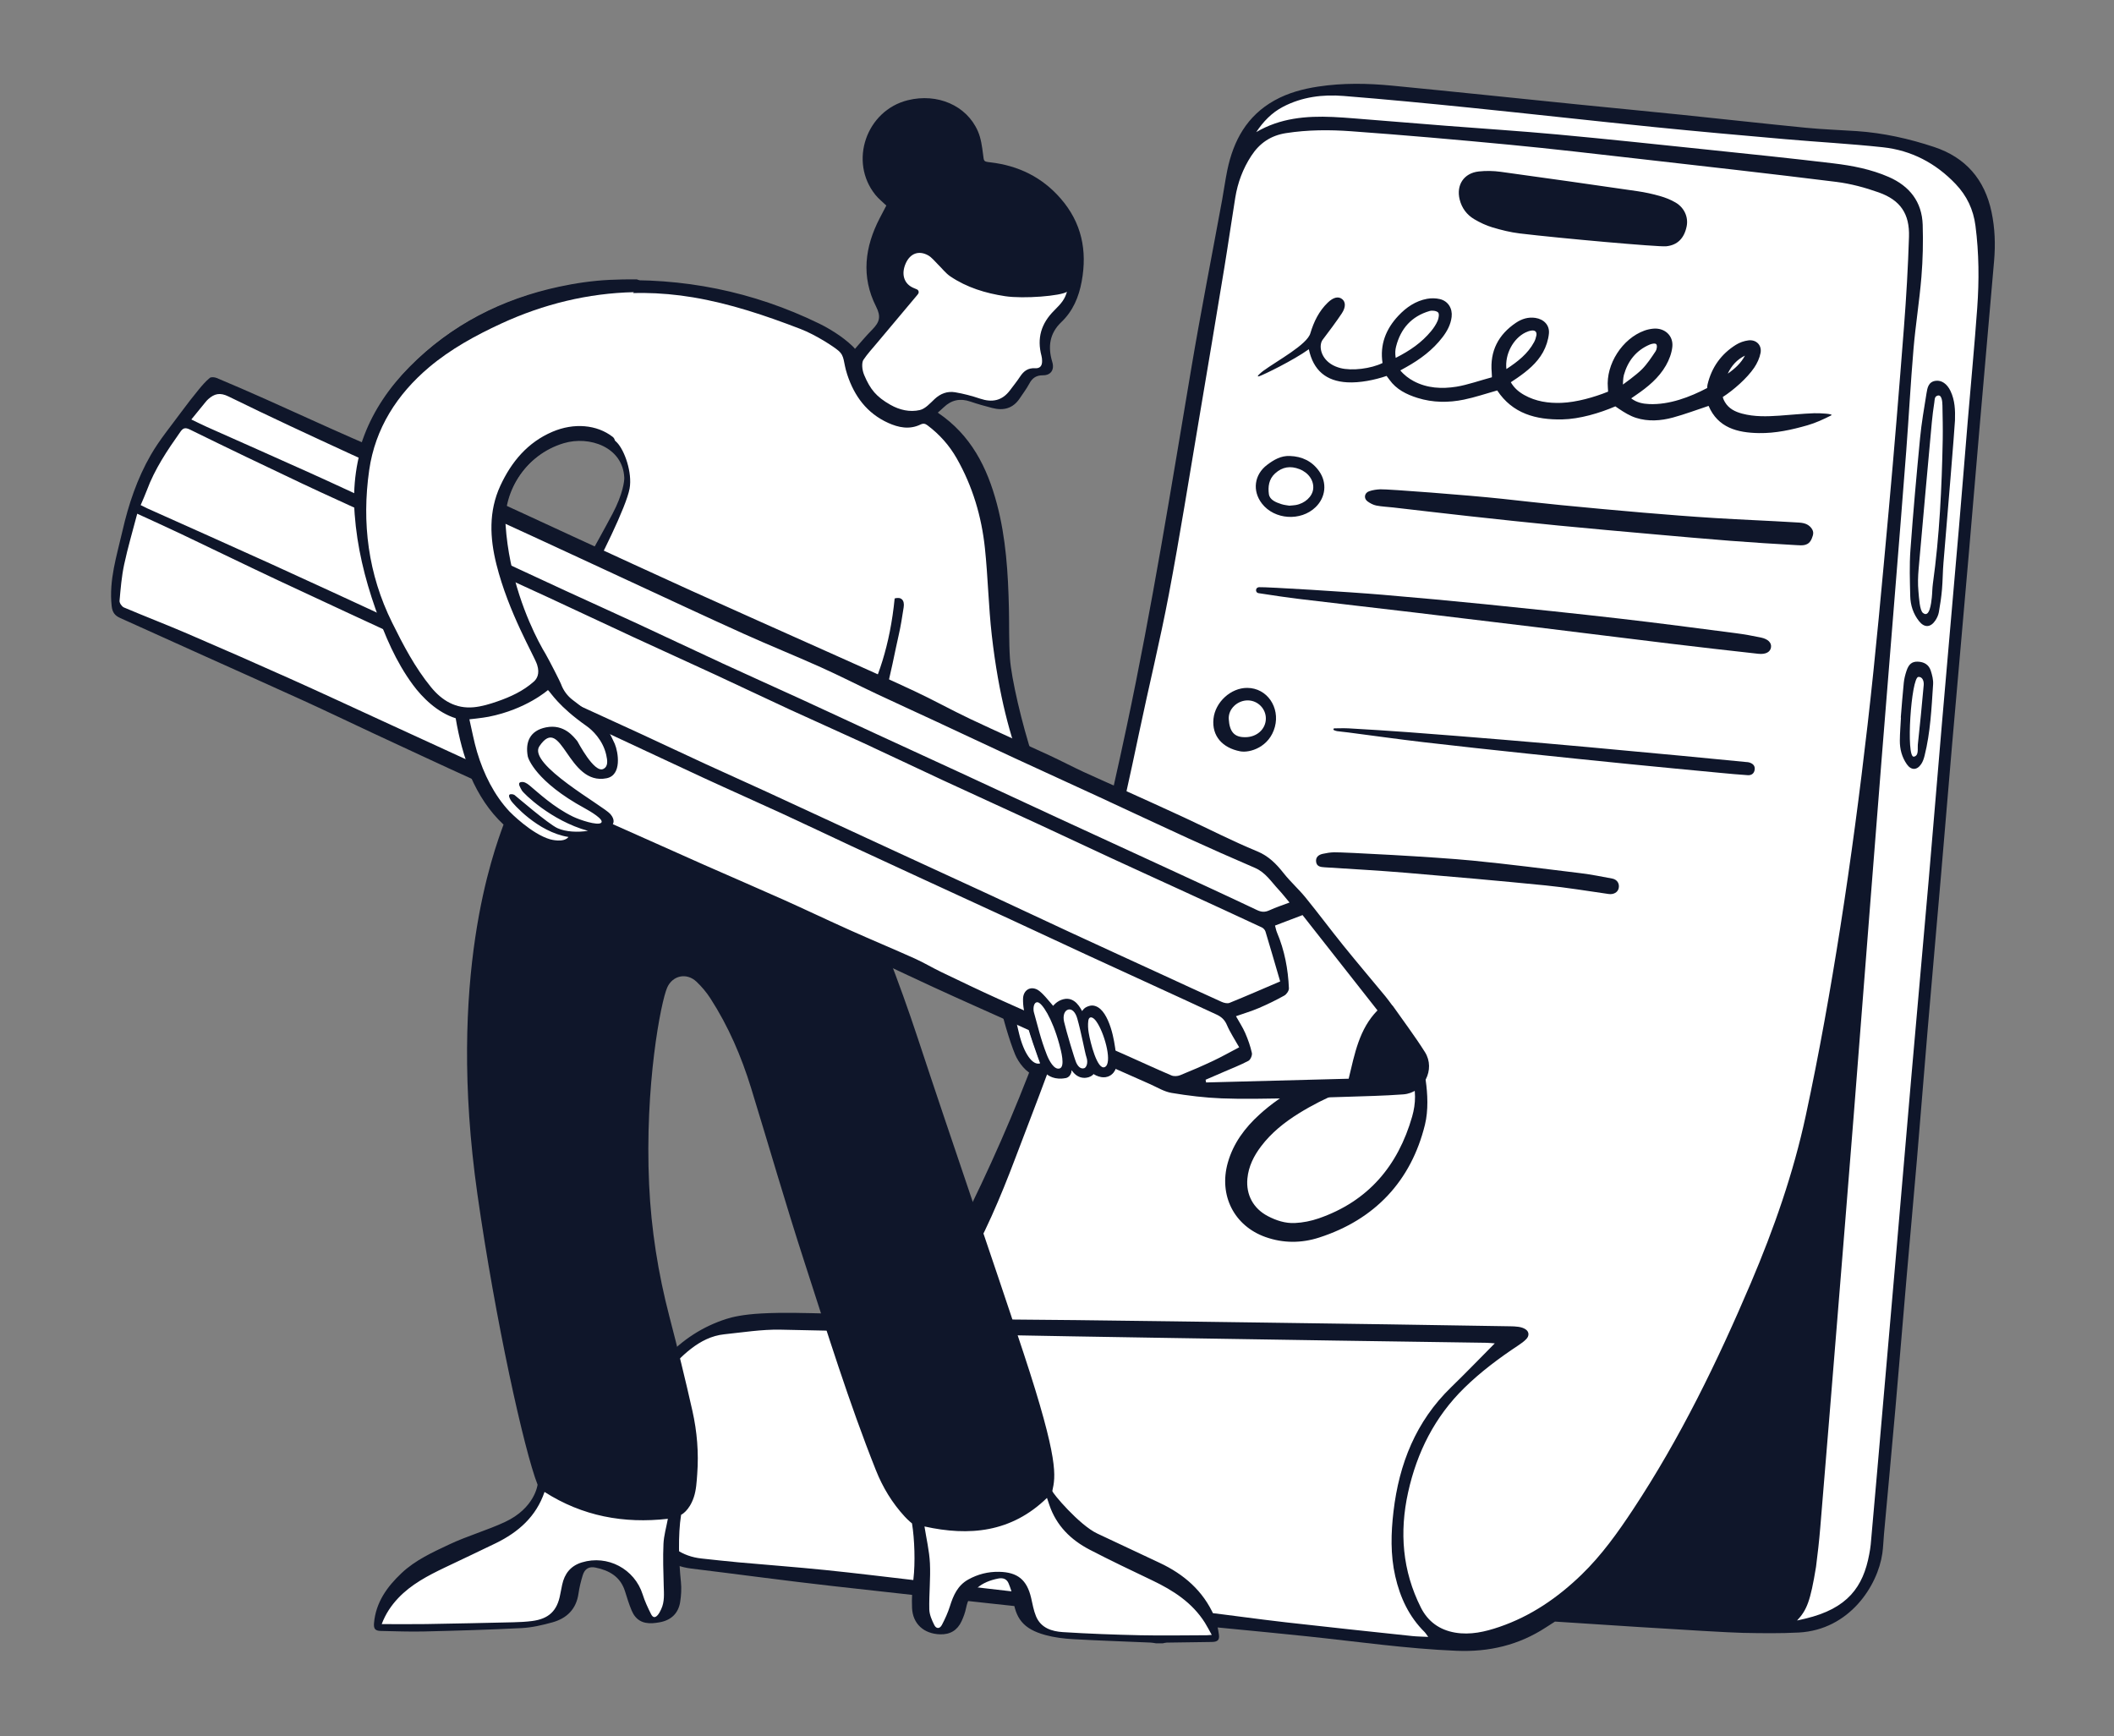 <svg clip-rule="evenodd" fill-rule="evenodd" stroke-linejoin="round" stroke-miterlimit="2" viewBox="0 0 3000 2464" xmlns="http://www.w3.org/2000/svg"><rect x="0" y="0" width="3000" height="2464" fill="#808080" stroke="none"/><g fill-rule="nonzero"><g transform="matrix(1.329 0 0 1.33 891.429 118.929)"><path d="m169.742 1315.51c-9.087 0-18.181.18-27.185.67-15.207.83-27.084 2.67-36.31 5.61-24.448 7.8-45.923 21.64-63.828 41.11-17.71 19.27-29.158 40.2-34.024 62.2-5.066 22.91-5.631 47.17-1.727 74.15 2.94 20.33 7.816 36.02 15.345 49.39 10.547 18.74 25.61 29.05 46.048 31.53 19.479 2.36 39.264 4.88 58.398 7.33 30.251 3.85 61.531 7.85 92.334 11.29 101.906 11.41 212.541 23.47 338.228 36.87 29.424 3.14 59.382 6.03 88.353 8.83 26.182 2.52 53.255 5.13 79.869 7.92 14.86 1.56 29.935 3.31 44.514 5 37.57 4.36 76.419 8.87 114.903 10.45 35.283 1.45 65.718-6.48 93.042-24.27 6.828-4.45 9.666-6.21 9.783-6.28.734-.46 1.592-.67 2.454-.62 1.726.12 172.861 11.5 200.251 12.04 20.23.4 40 .68 59.52-.35 54.23-2.87 81.18-51.14 85.42-80.89.59-4.11.86-8.22 1.15-12.58.16-2.44.33-4.97.55-7.47 1.39-15.25 2.79-30.5 4.2-45.74 2.66-29.03 5.43-59.05 8.03-88.58 2.33-26.47 4.6-53.39 6.79-79.43 1.7-20.1 3.39-40.21 5.13-60.31 1.6-18.53 3.28-37.38 4.9-55.6 2.05-23.02 4.17-46.82 6.16-70.23 1.98-23.34 3.91-47.08 5.78-70.04 1.86-22.86 3.79-46.49 5.76-69.74 2.67-31.378 5.45-63.274 8.14-94.119 2.08-23.732 4.15-47.463 6.19-71.198 1.76-20.537 3.48-41.077 5.21-61.617 2.03-24.212 4.14-49.248 6.27-73.868 3.08-35.475 6.2-70.946 9.33-106.418 2.91-33.138 5.83-66.276 8.71-99.417 2.07-23.826 4.12-48.059 6.1-71.493 1.81-21.329 3.61-42.657 5.46-63.982 2.88-33.314 5.79-66.624 8.7-99.935 2.25-25.703 4.5-51.405 6.73-77.11 1.59-18.306.73-34.978-2.65-50.969-7.06-33.447-26.76-55.756-58.55-66.305-28.55-9.473-55.23-14.949-81.55-16.738-6.38-.433-12.89-.793-19.18-1.14-11.6-.64-23.59-1.301-35.38-2.46-26.22-2.574-52.84-5.413-78.59-8.159-17.49-1.866-35.58-3.795-53.38-5.623-20.76-2.132-41.88-4.206-62.3-6.211-16.22-1.593-32.99-3.24-49.49-4.906-22.539-2.278-45.078-4.591-67.617-6.903-42.716-4.383-86.887-8.915-130.348-13.125-29.835-2.891-54.614-2.581-77.981.974-18.369 2.795-32.753 7.344-45.265 14.316-25.554 14.238-41.376 37.735-48.372 71.832-1.247 6.078-2.27 12.351-3.259 18.417-.701 4.301-1.426 8.748-2.23 13.125-3.558 19.373-7.259 39.052-10.84 58.082-7.444 39.568-15.141 80.483-21.949 120.834-3.036 17.995-6.05 35.993-9.065 53.991-18.082 107.954-36.779 219.584-59.957 328.55-16.058 75.495-36.225 164.777-64.041 254.56-38.33 123.715-92.501 247.795-161.006 368.775-1.113 1.96-2.341 3.87-3.529 5.72-.559.87-1.124 1.75-1.69 2.65-.785 1.26-2.192 2-3.674 1.94-9.121-.38-18.208-.8-27.271-1.22-20.233-.93-41.155-1.89-61.658-2.34-3.442-.07-6.885-.15-10.328-.23-11.031-.27-22.273-.54-33.528-.54z" fill="#fff"/><path d="m302.7 1315.7c1.781-2.84 3.568-5.46 5.125-8.21 66.296-117.08 120.775-239.24 160.655-367.959 25.912-83.634 45.759-168.69 63.947-254.196 26.958-126.735 47.442-254.646 68.989-382.369 10.089-59.801 21.844-119.32 32.799-178.975 1.933-10.525 3.356-21.149 5.506-31.626 6.519-31.775 21.051-58.254 50.409-74.611 14.535-8.099 30.336-12.309 46.655-14.792 26.282-3.999 52.694-3.551 79.001-1.002 66.022 6.396 131.99 13.36 197.984 20.03 37.26 3.765 74.54 7.292 111.79 11.119 44 4.519 87.94 9.458 131.95 13.78 18.09 1.776 36.3 2.355 54.44 3.589 28.28 1.922 55.78 8.047 82.57 16.939 33.64 11.162 53.94 34.53 61.3 69.374 3.65 17.317 4.24 34.668 2.72 52.18-5.13 59.016-10.33 118.024-15.44 177.042-3.9 45.154-7.62 90.324-11.55 135.477-5.96 68.616-12.09 137.218-18.04 205.834-3.92 45.153-7.61 90.326-11.49 135.482-4.73 55.108-9.64 110.201-14.32 165.314-3.95 46.58-7.59 93.19-11.55 139.77-3.56 41.96-7.43 83.9-11.05 125.85-4.03 46.58-7.83 93.17-11.93 139.74-3.94 44.79-8.15 89.55-12.22 134.33-.61 6.75-.77 13.56-1.73 20.26-4.89 34.34-34.98 81.56-89.29 84.43-19.89 1.05-39.89.76-59.82.36-27.81-.55-200.445-12.04-200.445-12.04s-2.839 1.76-9.708 6.23c-28.966 18.86-60.481 26.38-95.467 24.94-53.588-2.21-106.496-9.9-159.678-15.47-56.047-5.87-112.195-10.77-168.23-16.75-112.778-12.02-225.536-24.25-338.249-36.87-50.321-5.63-100.499-12.53-150.769-18.63-22.332-2.71-38.313-14.35-49.152-33.6-8.89-15.79-13.266-33.07-15.834-50.82-3.659-25.29-3.728-50.73 1.781-75.64 5.415-24.48 18.064-45.66 35.018-64.1 18.506-20.13 40.404-34.21 65.614-42.26 6.44-2.05 17.528-4.71 37.341-5.8 23.754-1.29 47.581-.41 71.357.1 29.561.64 59.101 2.31 89.011 3.55zm25.81 1.19c6.947.46 12.177 1.05 17.413 1.11 44.211.43 88.424.64 132.634 1.15 68.118.8 136.233 1.75 204.349 2.7 86.301 1.21 172.603 2.39 258.899 3.89 5.431.1 12.606.24 16.935 3.58 3.409 2.62 3.382 6.74.409 9.91-2.404 2.55-5.345 4.69-8.293 6.64-20.569 13.6-40.323 28.3-57.966 45.56-31.549 30.84-50.585 68.67-60.052 111.45-9.398 42.48-6.152 83.72 13.63 122.98 7.555 14.99 19.986 23.89 36.514 26.72 16.306 2.79 31.977-.85 47.226-6.05 33.703-11.48 62.343-31.14 87.782-55.74 21.43-20.72 38.61-44.79 54.99-69.53 50.38-76.16 90.08-157.78 125.8-241.64 24.68-57.95 45.43-117.19 58.65-178.56 14.42-66.92 26.41-134.442 37.05-202.08 11.25-71.531 20.72-143.385 29.01-215.325 8.74-75.838 15.52-151.91 22.48-227.942 5.98-65.381 11.28-130.828 16.35-196.288 2.48-32.007 4.35-64.089 5.35-96.173.77-24.546-9.13-39.124-32.27-47.357-14.68-5.221-30.1-9.355-45.53-11.274-70.77-8.801-141.65-16.747-212.51-24.803-45.35-5.156-90.696-10.476-136.131-14.809-56.403-5.379-112.858-10.326-169.367-14.409-23.041-1.665-46.245-1.585-69.359 2.004-16.454 2.555-28.293 10.73-37.147 24.285-8.921 13.658-14.498 28.612-17.097 44.629-4.054 24.981-7.601 50.044-11.717 75.015-8.883 53.859-17.886 107.699-27.01 161.518-10.547 62.256-20.423 124.644-32.174 186.674-9.358 49.392-21.396 98.269-31.713 147.486-19.184 91.518-40.384 182.518-67.025 272.198-18.407 61.961-42.479 121.871-65.33 182.221-15.804 41.74-33.152 82.77-55.864 121.33-9.215 15.65-18.475 31.26-28.916 48.93zm596.88 27.06c-3.52-.24-6.296-.57-9.076-.61-53.492-.8-106.986-1.5-160.478-2.35-125.167-2-250.339-3.81-375.499-6.22-72.738-1.39-145.449-4.26-218.189-5.43-19.83-.32-39.748 2.88-59.575 4.95-13.466 1.41-25.183 7.42-35.797 15.7-19.707 15.35-33.211 35.07-41.298 58.62-7.74 22.53-10.759 45.86-10.167 69.51.568 22.69 5.285 44.59 16.925 64.53 10.38 17.79 25.339 28.66 46.101 30.87 13.112 1.39 26.215 2.89 39.346 4.08 30.882 2.79 61.813 5.06 92.658 8.2 32.977 3.36 65.878 7.47 98.812 11.25 38.957 4.48 77.912 8.96 116.87 13.42 48.873 5.59 97.737 11.26 146.629 16.68 13.443 1.49 27.024 1.76 40.454 3.33 29.736 3.48 59.382 7.74 89.126 11.13 44.964 5.14 89.978 9.84 134.979 14.64 5.07.54 10.196.56 17.107.92-2.173-2.95-2.826-4.14-3.753-5.05-16.825-16.57-26.314-37.05-31.47-59.72-5.21-22.92-4.584-46.05-1.859-69.2 5.977-50.78 23.933-95.94 61.31-132.21 15.546-15.08 30.588-30.68 46.844-47.04zm322.78 295.72s7.75-1.76 8.72-1.99c45.43-10.73 61.89-34.08 68.31-68.58.65-3.51 1.3-7.03 1.62-10.58 2.37-26.29 4.67-52.6 6.97-78.9 7.01-80.34 14.03-160.69 20.99-241.03 5.17-59.74 10.19-119.48 15.41-179.21 6.11-70.035 12.45-140.051 18.54-210.09 4.81-55.461 9.32-110.949 14.09-166.413 6-69.69 12.19-139.363 18.17-209.053 3.27-38.045 6.26-76.115 9.44-114.168 3.37-40.184 7.21-80.333 10.11-120.55 2.11-29.217 1.91-58.454-1.88-87.642-2.25-17.365-9.22-32.011-21.19-44.559-21.26-22.297-47.22-35.914-77.69-39.195-34.73-3.741-69.66-5.605-104.47-8.657-46.53-4.079-93.07-8.181-139.55-12.879-65.64-6.636-131.195-14.033-196.828-20.71-45.02-4.58-90.074-8.923-135.182-12.515-22.247-1.772-44.18.992-64.456 11.557-12.076 6.292-21.11 15.772-28.633 27.032 25.522-14.983 53.245-17.409 81.683-16.156 7.479.33 14.952.881 22.417 1.475 33.061 2.63 66.114 5.369 99.179 7.962 39.465 3.095 78.983 5.59 118.396 9.234 53.264 4.925 106.464 10.59 159.664 16.139 45.04 4.697 90.1 9.308 135.05 14.705 20.16 2.42 40.23 6.293 59.04 14.523 22.2 9.716 35.46 26.468 36.22 51.046.58 18.49.16 37.108-1.36 55.543-2.1 25.587-6.24 51.004-8.42 76.586-3.1 36.261-5.01 72.621-7.77 108.913-3.84 50.53-7.97 101.039-12.02 151.553-4.73 59.05-9.54 118.093-14.26 177.144-3.96 49.804-7.89 99.611-11.78 149.421-5.98 76.497-11.86 153.004-17.92 229.494-5.92 74.71-11.98 149.41-18.04 224.1-5.89 72.57-11.79 145.13-17.83 217.68-1.15 13.86-2.72 27.71-4.5 41.5-6.07 37.16-9.9 46.16-20.24 57.27zm-139.92-1466.289c12.24-1.177 19.44-8.653 22.01-21.286 1.97-9.704-2.37-19.856-11.86-25.429-5.15-3.029-10.92-5.291-16.68-6.928-7.86-2.231-15.92-3.989-24.01-5.163-48.65-7.059-97.314-14.017-146.019-20.674-7.698-1.052-15.716-1.217-23.432-.373-15.91 1.74-24.233 14.447-20.377 29.961 2.261 9.099 7.611 16.253 15.521 20.943 6.07 3.599 12.638 6.72 19.378 8.733 9.526 2.846 19.317 5.298 29.167 6.482 43.844 5.27 148.192 14.513 156.302 13.734zm296.27 337.219c-.83 9.59-.77 19.256-1.61 28.844-.71 8.147-1.91 16.272-3.35 24.324-.55 3.067-1.95 6.188-3.7 8.795-5.13 7.66-11.68 8.022-17.42.835-6.2-7.772-9.22-17.039-9.44-26.825-.39-16.391-.97-32.868.21-49.187 2.87-39.851 6.46-79.658 10.29-119.431 1.54-15.96 4.31-31.812 6.86-47.657.96-5.935 2.03-12.425 9.92-13.408 6.2-.773 12.02 3.203 15.67 10.794 4.79 9.955 5.17 20.676 4.82 31.423-.22 6.772-8.49 107.772-12.25 151.493zm-21.96 53.97c7.13 5.828 8.83-10.53 9.46-16.232.54-4.96.48-9.995 1.16-14.931 7.09-50.983 9.53-102.283 10.51-153.676.23-12.125-.09-24.262-.3-36.392-.08-4.204-.61-13.394-6.38-10.109-2.08 1.184-1.94 4.418-2.29 6.704-1.07 7.051-2.02 14.131-2.67 21.231-4.78 52.22-9.54 104.442-14.11 156.681-.68 7.792-.93 15.738-.2 23.503.67 7.247 1.27 20.321 4.82 23.221zm-23.66 111.664c1.04-12.403 1.94-24.82 3.22-37.199.43-4.209 1.5-8.421 2.83-12.454 2.42-7.384 5.9-10.169 12.02-10.006 6.67.177 11.88 3.136 13.95 9.599 1.5 4.674 2.82 9.794 2.5 14.599-1.71 25.536-2.83 51.177-9.11 76.165-.77 3.06-1.81 6.247-3.54 8.832-4.57 6.838-10.77 6.941-15.45.213-5.22-7.51-7.5-16.142-7.42-25.22.08-8.172.76-16.34 1.18-24.509zm13.92 41.72c5.65-.936 3.85-8.922 4.26-12.613 2.33-21.219 4.38-42.47 6.3-63.731.37-4.07-1.18-9.004-5.65-8.782-7.77.386-13.52 86.555-4.91 85.126z" fill="#0f162a"/></g><path d="m790.32 169.659c-21.045 6.042-42.504 10.732-64.587 10.386-28.892-.452-54.622-7.19-66.975-36.115-16.083 5.313-31.558 11.169-47.453 15.468-16.161 4.371-32.942 5.55-49.141.375-8.015-2.56-15.559-7.18-22.609-11.92-3.452-2.32-4.809-3.297-4.809-3.297-21.109 9.038-47.531 16.856-70.623 17.319-35.161.705-66.236-7.814-86.508-38.459-15.041 4.217-29.473 9.159-44.294 12.201-20.575 4.223-41.358 4.07-61.675-2.265-14.695-4.582-28.191-11.303-37.291-24.039-2.497-3.495-3.872-5.161-3.872-5.161-15.587 5.392-35.763 9.422-52.354 8.498-28.077-1.563-45.033-15.835-51.073-43.912-20.484 14.729-60.327 34.019-65.969 35.814-5.643 1.795 3.244-5.552 5.106-6.915 18.688-13.682 58.749-35.027 62.961-50.267 4.606-15.31 11.415-29.243 23.014-40.462 7.537-7.291 14.321-8.765 19.338-4.643 4.465 3.669 4.928 10.46-.526 18.78-5.786 8.826-18.926 26.592-25.402 34.932-5.103 6.571-3.934 22.604 10.747 32.275 3.796 2.501 8.274 4.307 12.693 5.461 15.306 3.998 40.831.825 56.08-6.702-3.716-24.328 4.41-45.079 21.065-62.764 10.511-11.161 22.905-19.665 38.236-22.479 5.479-1.005 11.569-.898 16.976.393 10.993 2.625 16.965 12.43 15.619 23.673-1.224 10.225-5.965 18.902-12.085 26.897-13.01 16.996-29.817 29.421-48.323 39.759-2.27 1.268-3.574 1.984-7.828 4.343 4.848 5.947 11.361 10.825 17.727 14.214 17.918 9.539 37.527 10.5 56.94 7.403 14.274-2.277 33.035-8.769 47.087-12.498 0 0 .19-2.027-.199-6.343-2.564-28.428 8.839-50.312 32.254-66.033 7.668-5.148 16.316-7.884 25.795-6.464 11.211 1.679 19.142 9.572 18.022 20.806-.845 8.477-3.72 17.317-7.875 24.778-8.098 14.54-20.961 24.938-34.526 34.322-2.533 1.752-5.125 3.418-8.27 5.51 4.376 7.639 10.65 12.925 17.996 17.023 15.365 8.572 32.136 10.977 49.385 10.342 19.857-.731 43.564-7.445 61.974-14.874 0 0 .077-1.172-.285-5.362-2.685-31.089 19.317-65.152 48.675-75.689 3.704-1.329 7.687-2.185 11.608-2.557 15.1-1.434 27.069 9.149 25.472 24.166-.9 8.467-4.235 17.215-8.503 24.675-9.514 16.63-24.148 28.594-39.816 39.267-1.965 1.338-3.914 2.699-6.404 4.418 7.484 5.687 15.646 7.223 23.959 7.575 26.697 1.13 54.045-9.212 77.203-21.358 0 0-.114-2.533.45-4.871 5.455-22.632 18.061-40.2 37.683-52.455 4.897-3.058 10.907-5.176 16.633-5.882 10.379-1.281 18.058 6.372 16.142 16.607-1.292 6.901-4.54 13.889-8.521 19.744-9.562 14.064-27.476 29.675-41.677 38.811 0 0 .113 2.2 2.711 6.635 5.194 8.865 13.644 12.974 23.057 15.467 16.282 4.313 32.873 3.823 49.461 2.694 15.439-1.051 30.852-2.692 46.306-3.229 7.479-.26 26.69.809 22.566 2.892-10.125 5.114-20.616 9.976-31.463 13.09zm-547.722-89.454c19.454-9.861 34.402-20.249 47.034-35.42 3.499-4.203 6.666-8.937 8.8-13.933 1.419-3.322 2.365-9.179.585-10.952-2.272-2.262-7.903-2.919-11.396-1.9-23.908 6.974-38.438 23.293-44.515 47.193-1.108 4.355-1.454 8.676-.508 15.012zm302.209 35.398s17.834-12.657 25.384-20.33c7-7.114 12.626-15.676 18.191-24.045 1.492-2.243 2.338-7.591.738-9.216s-6.301-.497-8.869.609c-18.017 7.756-28.935 21.78-34.201 40.389-1.114 3.938-1.244 12.594-1.244 12.594zm-154.971-20.556c15.178-9.939 28.479-20.303 36.831-35.766 1.445-2.676 2.447-5.715 3.026-8.709.936-4.843-1.597-7.269-6.345-6.667-2.789.354-5.61 1.349-8.154 2.594-16.392 8.021-27.593 28.936-25.358 48.548zm294.414 6.081c9.308-6.47 17.573-13.854 22.862-23.936-10.603 5.211-17.964 13.446-22.862 23.936zm-407.963 908.292c-16.822-36.723-154.236-17.448-186.836-6.08-45.452 15.84-16.832 26.42 27.799 13.06 40.865-12.23 90.064-15.9 117.621-9.61-23.743 4.73-52.954 12.83-67.897 18.06-38.638 13.54-74.861 31.97-105.522 59.8-19.485 17.69-34.873 38.23-42.147 63.98-12.233 43.32 8.415 83.94 50.216 98.71 23.592 8.33 47.713 8.22 71.138.69 74.339-23.89 122.449-75.28 140.836-149.77 9.501-38.49-4.922-88.27-5.207-88.84zm-11.797 77.95c-18.862 65.61-58.66 112.49-124.225 135.15-10.081 3.48-20.947 5.67-31.717 6.18-12.812.61-24.858-3.34-36.092-9.21-19.138-10-29.102-28.27-27.095-49.76 1.51-16.17 8.514-30.07 18.143-42.78 13.685-18.07 31.11-31.94 50.209-43.79 35.42-21.96 73.792-37.02 113.871-47.92 8.942-2.43 18.744-5.18 27.134-7.16 5.411-1.28 7.485 1.62 9.126 6.37 6.084 17.61 5.659 35.47.645 52.92zm119.453-820.121c26.122 2.811 52.223 5.835 78.371 8.381 36.505 3.553 73.028 6.945 109.575 10.036 31.713 2.683 63.449 5.188 95.212 7.16 35.524 2.205 71.103 3.521 106.63 5.695 7.855.481 16.485.205 22.05 8.134 3.282 4.677 2.254 8.332.21 13.353-4.162 10.226-12.473 9.218-20.315 8.778-29.345-1.646-58.684-3.501-87.988-5.761-33.933-2.617-67.835-5.655-101.736-8.669-42.484-3.777-84.975-7.501-127.425-11.644-39.582-3.864-79.128-8.122-118.664-12.44-33.582-3.668-67.126-7.682-100.69-11.512-7.452-.85-15.014-1.09-22.342-2.539-4.11-.813-8.224-3.006-11.661-5.505-5.383-3.915-4.298-11.243 2.082-13.46 4.711-1.637 9.893-2.383 14.904-2.59 9.493-.393 117.425 7.811 161.787 12.584zm-157.665 127.512c44.929 3.826 89.844 7.88 134.706 12.414 60.261 6.091 120.51 12.363 180.683 19.264 51.165 5.868 102.226 12.648 153.306 19.231 11.166 1.439 22.282 3.451 33.306 5.751 9.576 1.998 14.269 6.907 13.513 12.835-.805 6.311-6.865 9.868-16.957 8.755-38.887-4.29-77.761-8.711-116.603-13.394-59.471-7.17-118.904-14.654-178.367-21.897-53.969-6.579-107.948-13.071-161.938-19.476-50.467-5.984-100.967-11.681-151.425-17.742-18.849-2.264-37.636-5.081-56.401-7.975l-.071-.012c-4.016-.688-4.281-6.515-.379-7.685.398-.123.81-.196 1.226-.218 9.707-.442 120.031 6.284 165.399 10.148zm118.255 352.768c48.163 4.722 96.189 10.889 144.231 16.779 14.013 1.718 27.904 4.508 41.795 7.107 6.54 1.224 9.909 6.618 8.644 12.694-1.189 5.706-6.916 8.714-13.34 7.799-27.984-3.988-55.913-8.639-84.022-11.427-62.254-6.176-124.581-11.663-186.925-16.866-35.688-2.979-71.466-4.882-107.208-7.188-5.174-.334-10.141-1.084-10.951-7.25-.819-6.237 3.341-9.378 8.753-10.585 4.933-1.1 10.02-1.92 15.06-2.05 11.491-.296 134.248 6.113 183.962 10.987zm-184.758-174.541c.118-.575.628-.993 1.216-.995 6.581-.029 13.176-.32 19.733.063 26.033 1.522 52.069 3.066 78.073 5.011 42.547 3.183 85.079 6.574 127.6 10.09 37.45 3.097 74.884 6.394 112.31 9.769 41.603 3.751 83.193 7.65 124.781 11.562 28.381 2.669 56.751 5.468 85.125 8.215 1.319.128 2.688.123 3.939.497 4.63 1.385 8.118 3.968 7.521 9.384-.583 5.293-4.224 7.91-9.191 7.594-12.34-.784-24.658-1.954-36.97-3.124-39.825-3.783-79.654-7.52-119.461-11.491-45.743-4.563-91.476-9.237-137.19-14.084-45.936-4.87-91.873-9.756-137.753-15.12-33.539-3.921-66.984-8.637-100.474-12.971-4.804-.622-9.643-.989-14.437-1.675-1.383-.198-2.713-.776-4.051-1.291-.567-.218-.897-.82-.775-1.415l.004-.021zm-114.655-54.697c26.618.138 43.7 26.016 36.804 51.737-7.207 26.884-33.274 34.959-46.265 32.444-23.315-4.513-37.792-20.162-35.402-43.168 2.299-22.127 23.082-41.126 44.863-41.013zm-2.766 65.435c15.362.124 27.331-10.484 27.568-24.434.223-13.126-10.465-24.137-23.688-24.404-13.839-.28-26.484 11.18-25.658 24.755 1.016 16.7 7.268 24.26 21.778 24.083zm59.47-373.305c16.168.567 29.528 6.864 38.97 20.238 10.816 15.32 8.747 34.648-4.682 47.666-19.717 19.114-54.738 16.805-71.397-4.706-13.14-16.967-10.214-38.505 6.878-51.394 8.979-6.771 18.374-12.312 30.231-11.804zm-.682 65.973c3.61-.346 6.052-.426 8.437-.835 12.282-2.103 22.185-11.227 23.29-21.348 1.193-10.932-6.012-21.568-18.207-26.313-11.886-4.625-22.649-3.234-32.479 5.69-8.435 7.658-9.518 17.81-8.245 27.388 1.036 7.791 9.448 11.038 16.682 13.385 3.727 1.209 7.746 1.52 10.523 2.033z" fill="#0f162a" transform="matrix(1.067 0 0 1.069 1721.79 422.143)"/><g transform="matrix(1.069 0 0 1.069 500.357 139.286)"><path d="m1146.06 2040.08c-.99-6.94-2.57-15.91-6.02-23.76-13.18-29.97-36.25-52.33-70.52-68.35-13.49-6.31-27.19-12.76-40.43-19-14.06-6.64-28.13-13.25-42.206-19.84-14.058-6.56-31.163-23.11-40.108-32.38-5.56-5.77-10.951-11.8-15.18-16.98-6.852-8.39-6.967-9.83-6.579-11.65l.172-.8c3.912-18.28 8.346-39.01-38.162-179.84-21.825-66.09-45.875-137.08-69.132-205.73-23.999-70.84-48.814-144.09-71.288-212.25-49.67-150.65-113.927-290.707-142.778-326.997-1.264-1.59-1.127-3.903.317-5.332.473-.469 47.52-47.115 63.167-69.987 6.971-10.188 21.365-32.386 21.51-32.608.737-1.136 2.002-1.824 3.356-1.824 2.142 0 3.923 1.719 3.998 3.859.017.489 1.954 49.556 21.209 105.455 28.809 83.634 58.367 145.924 87.855 185.154 10.284 13.68 25.775 31.3 41.171 37.52.98.39 1.688.68 2.372 1.38.526.54.89 1.22 1.049 1.95.177.82 17.858 82.48 33.383 119.98 4.312 10.41 14.157 22.9 23.909 25.54 3.231.88 8.163-.61 9.721-1.5.499-.7 1.214-1.23 2.038-1.5 1.498-.49 3.15-.04 4.204 1.12 2.789 3.09 10.759 7.67 22.943 5.2 3.146-.64 4.14-4.1 4.419-6.9l.031-.29c.251-1.99 1.963-3.49 3.968-3.49 1.348 0 2.608.67 3.346 1.8 4.702 7.18 10.159 8.58 13.923 8.55 4.567-.07 7.82-2.26 8.345-3.12 1.149-1.88 3.628-2.52 5.513-1.37 6.921 4.2 13.379 4.88 18.184 1.91 4.54-2.8 7.13-8.7 6.62-15.03-.89-10.8-2.6-22.19-5.07-33.85-5.29-24.82-14.471-30.87-14.563-30.93-1.085-.62-1.745-1.67-1.904-2.91l-.404-3.16c-2.366-18.51-4.234-33.13-10.714-54.94-.634-2.13-3.042-8.42-5.371-14.5-2.516-6.57-4.893-12.78-5.617-15.23-.305-1.03-.183-2.14.339-3.08.083-.15 8.408-15.33 8.296-28.55-.146-17.19-3.454-35.58-10.113-56.23-6.202-19.22-18.775-47.559-32.086-77.558-13.144-29.622-26.736-60.253-33.889-81.877-14.571-44.047-28.888-105.898-30.638-132.361-.956-14.449-1.034-29.138-1.11-43.342-.041-7.599-.083-15.456-.26-23.159-1.018-44.426-3.636-91.845-15.807-137.617-15.021-56.497-38.73-93.152-76.876-118.854-1.102-.743-1.765-1.988-1.765-3.318 0-1.137.485-2.221 1.332-2.98.963-.862 1.884-1.672 2.77-2.451 1.758-1.545 3.418-3.005 4.955-4.483 11.252-10.823 24.528-13.716 39.46-8.599 8.169 2.802 17.071 5.413 28.862 8.469 14.215 3.688 24.735.016 32.162-11.217 1.307-1.978 2.671-3.943 3.99-5.846 3.101-4.47 6.029-8.691 8.425-13.227 4.845-9.17 11.531-13.268 21.661-13.268h.26c2.473 0 5.774-.531 7.635-3.026 1.625-2.179 1.871-5.519.695-9.406-7.047-23.284-2.777-41.94 13.051-57.036 13.501-12.876 21.722-29.359 25.872-51.875 7.743-42.011-1.103-76.923-27.045-106.73-23.13-26.576-53.589-42.261-90.532-46.616-10.048-1.185-11.934-2.192-13.149-12.153-.075-.615-.156-1.281-.249-2.001-1.303-10.131-2.651-20.605-6.566-29.575-14.083-32.261-50.418-48.239-88.362-38.865-24.802 6.13-44.578 24.55-52.899 49.272-8.201 24.364-3.713 50.533 12.004 70.002 2.712 3.359 6.11 6.434 9.396 9.405 1.577 1.427 3.207 2.901 4.763 4.406 1.271 1.23 1.583 3.163.762 4.73l-2.897 5.528c-1.992 3.799-3.872 7.384-5.742 10.973-21.363 41.002-22.995 78.243-4.986 113.853 7.242 14.319 5.778 23.505-5.596 35.102-6.679 6.812-12.145 13.128-17.43 19.237-1.836 2.13-3.683 4.25-5.541 6.361-.759.86-1.852 1.353-2.998 1.353-1.329 0-2.573-.662-3.316-1.763-2.094-3.102-11.998-11.312-17.653-15.333-8.938-6.354-18.853-12.286-27.918-16.705-86.723-42.261-180.141-61.328-277.659-56.696-21.029 1.001-43.52 4.056-66.849 9.08-77.655 16.727-143.434 51.934-195.509 104.644-54.054 54.717-78.694 119.918-73.233 193.789 2.933 39.67 11.891 80.387 27.386 124.478 11.044 31.426 25.534 67.89 49.256 100.057 9.324 12.644 28.872 35.067 55.04 43.196 1.438.447 2.507 1.67 2.757 3.155 10.253 60.818 31.755 106.808 63.91 136.691 1.173 1.091 1.583 2.785 1.038 4.291l-.766 2.109c-61.173 168.296-52.103 357.556-33.721 486.676 23.271 163.48 61.239 337.92 79.639 384.67.239.61.326 1.27.252 1.92-.154 1.36-4.252 33.59-45.846 52.85-11.854 5.49-24.29 10.1-36.316 14.57-12.43 4.61-25.284 9.39-37.364 15.09l-2.962 1.39c-20.8 9.8-42.308 19.93-59.306 35.95-22.413 21.13-33.308 40.8-35.325 63.76-.314 3.59.195 4.75.527 5.12.253.28 1.209.94 4.612 1.01 4.805.09 9.611.21 14.417.33 14.149.35 28.78.71 43.103.36 48.045-1.17 88.387-2.38 129.106-4.49 14.091-.73 28.102-4.18 39.948-7.46 18.749-5.19 29.144-16.61 31.779-34.93 1.147-7.97 3.105-16.4 5.818-25.07 3.266-10.44 10.907-14.98 21.514-12.8 22.657 4.67 36.45 15.83 42.169 34.12l.578 1.85c2.434 7.8 4.951 15.87 8.129 23.4 4.503 10.67 11.898 15.12 23.978 14.39 2.504-.15 5.2-.49 8.742-1.12 13.623-2.4 21.926-10.5 24.012-23.42 1.489-9.22 1.827-17.96 1.003-25.95-1.66-16.11-4.956-57.13.274-90 .208-1.31 1.058-2.43 2.262-2.99.343-.17 9.346-4.75 14.784-21.05 2.783-8.33 3.453-17.68 4.102-26.72l.221-3.04c2.029-27.2-.076-54.96-6.257-82.52-8.641-38.53-18.632-79.47-30.545-125.17-15.299-58.69-24.403-117.9-27.058-175.97-5.989-130.99 15.259-243.03 24.346-263.52 3.968-8.94 11.306-15.09 20.131-16.87 8.8-1.78 17.922 1.04 25.026 7.73 7.287 6.86 13.939 14.82 19.24 23.04 22.587 35.01 40.4 74.26 54.456 119.99 8.242 26.82 16.45 54.13 24.389 80.54 14.898 49.57 30.304 100.83 46.551 150.87 4.712 14.51 9.391 29.03 14.069 43.56 24.703 76.68 50.246 155.98 80.583 232.11 9.25 23.21 21.509 42.93 37.476 60.27 4.525 4.92 9.144 8.59 9.19 8.63.781.62 1.304 1.5 1.466 2.49 3.585 21.73 4.405 53.95 1.908 74.93-1.703 14.31-2.294 26.63-1.809 37.68.818 18.63 13.548 30.61 33.222 31.27 11.839.4 19.972-4.51 24.862-15.01 2.715-5.84 4.627-11.42 5.682-16.59 4.774-23.39 19.815-37.27 45.983-42.42 8.544-1.68 15.158 1.56 18.143 8.91 2.603 6.41 5.138 13.33 6.049 20.52 2.965 23.4 10.289 37.63 40.445 45.77 10.17 2.75 21.871 4.46 35.772 5.25 23.422 1.33 47.276 2.28 70.346 3.2 10.76.43 21.51.85 32.27 1.32 1.88.08 3.65.38 5.37.66.63.11 1.26.22 1.88.31h8.62c.37-.08.74-.16 1.11-.25 1.29-.3 2.75-.64 4.35-.67 13.41-.22 26.82-.4 40.23-.58 6.49-.09 12.98-.18 19.46-.27 4.01-.06 5.06-.79 5.33-1.1.17-.21.72-1.13.27-4.28zm-797.395-1486.568c-10.058 18.991-21.833 40.187-34.298 62.625-14.757 26.563-30.017 54.031-42.031 77.27-12.227 23.649-13.752 45.893-13.767 46.114-.135 2.095-1.895 3.747-3.995 3.747-1.368 0-2.644-.702-3.378-1.856-.471-.744-47.179-75.576-53.541-173.15-1.521-23.337 5.51-47.692 19.798-68.577 14.955-21.858 36.873-37.998 61.717-45.444 21.703-6.509 46.677-2.945 63.626 9.072 13.537 9.599 21.1 23.526 21.871 40.278.289 6.27-2.685 24.772-16.004 49.922z" fill="#fff"/><path d="m1150.02 2039.52c-1.2-8.42-2.92-17.09-6.32-24.81-14.58-33.15-40.19-55.26-72.49-70.36-27.57-12.89-55.06-25.96-82.633-38.84-23.752-11.1-60.158-54.16-59.648-56.55 4.138-19.41 9.399-38.89-38.104-182.74-44.331-134.24-96.153-283.71-140.419-417.97-50.456-153.04-115.188-292.691-143.446-328.233 0 0 47.607-47.115 63.655-70.572 7.08-10.348 21.565-32.692 21.565-32.692s1.729 49.438 21.425 106.617c73.704 213.96 130.836 224.03 132.319 225.54 0 0 17.752 82.4 33.598 120.67 4.282 10.34 14.833 24.7 26.559 27.87 5.597 1.52 13.894-1.7 14.039-3.06 3.308 3.67 12.637 9.29 26.706 6.44 7.07-1.43 7.523-9.79 7.626-10.6 10.564 16.12 26.4 9.72 29.05 5.28 18.768 11.39 32.108-1.7 30.868-16.87-.95-11.52-2.75-23.05-5.15-34.35-5.84-27.45-16.408-33.52-16.408-33.52-2.543-19.8-4.307-35.36-11.251-58.72-1.36-4.58-9.631-25.16-10.986-29.73 0 0 8.922-16.06 8.8-30.53-.166-19.52-4.33-38.89-10.306-57.42-12.593-39.042-51.868-116.793-65.984-159.468-14.343-43.358-28.691-104.858-30.444-131.37-1.458-22.043-.855-44.218-1.362-66.329-1.069-46.669-3.873-93.167-15.94-138.554-12.862-48.378-34.288-91.349-78.507-121.143 2.924-2.617 5.454-4.746 7.831-7.032 10.231-9.842 21.874-12.331 35.39-7.697 9.573 3.282 19.354 6.017 29.156 8.557 14.936 3.871 27.582.609 36.502-12.883 4.259-6.441 9.025-12.615 12.616-19.41 4.043-7.653 9.397-11.178 18.284-11.136 10.432.049 15.32-7.473 12.258-17.591-6.049-19.988-3.821-37.91 11.984-52.984 15.452-14.736 23.193-33.147 27.045-54.044 7.597-41.219-.131-78.104-27.962-110.082-24.66-28.334-56.083-43.601-93.081-47.963-9.434-1.112-8.667-1.106-9.899-10.692-1.334-10.374-2.746-21.223-6.868-30.665-14.92-34.178-53.705-50.856-92.988-41.148-55.25 13.655-78.612 81.616-43.047 125.67 4.248 5.262 9.707 9.546 14.491 14.174-3.12 5.957-5.891 11.228-8.643 16.509-20.008 38.4-25.003 77.969-5.009 117.505 6.703 13.253 4.97 20.451-4.882 30.496-9.189 9.37-16.229 17.954-23.114 25.751-2.736-4.053-13.929-12.998-18.651-16.354-8.788-6.248-18.843-12.343-28.483-17.041-88.262-43.011-181.688-61.755-279.601-57.097-22.609 1.076-45.354 4.395-67.501 9.165-75.8 16.327-142.678 50.24-197.512 105.743-53.803 54.457-80.08 119.829-74.384 196.894 3.187 43.112 13.28 84.76 27.601 125.51 12.562 35.742 27.171 70.405 49.811 101.104 12.66 17.167 32.661 37.059 57.072 44.642 8.553 50.733 26.971 103.492 65.131 138.957-12.642 34.928-75.892 201.246-34.686 490.716 23.862 167.62 62.045 340.26 79.877 385.57 0 0-3.521 31.14-43.552 49.67-23.963 11.09-49.774 18.38-73.706 29.67-22.385 10.56-45.039 20.83-63.305 38.05-19.191 18.09-34.15 38.83-36.566 66.32-.667 7.6 1.503 10.33 9.046 10.48 19.23.37 38.48 1.16 57.695.69 43.085-1.05 86.181-2.26 129.216-4.49 13.713-.71 27.502-3.92 40.809-7.6 19.154-5.31 31.688-17.49 34.671-38.22 1.189-8.25 3.183-16.48 5.676-24.45 2.644-8.44 8.295-11.84 16.89-10.07 18.256 3.76 33.121 12.09 39.158 31.39 2.695 8.63 5.336 17.31 8.84 25.62 5.246 12.43 14.383 17.63 27.901 16.83 3.08-.19 6.157-.64 9.199-1.18 14.986-2.64 24.833-11.66 27.265-26.72 1.427-8.84 1.949-18.11 1.034-27-2.77-26.88-4.045-62 .246-88.96 0 0 10.749-5 16.891-23.4 3.26-9.77 3.747-20.41 4.517-30.73 2.103-28.18-.188-56.25-6.343-83.7-9.408-41.94-19.733-83.7-30.578-125.3-14.988-57.5-24.222-115.86-26.933-175.14-6.018-131.61 15.631-242.84 24.006-261.71 7.184-16.19 25.819-20.04 38.759-7.86 7.01 6.6 13.401 14.21 18.62 22.3 23.848 36.96 41.1 77.05 53.994 119 23.709 77.14 46.04 154.72 70.958 231.46 30.03 92.49 58.7 185.48 94.741 275.92 9.104 22.84 21.536 43.35 38.248 61.51 4.815 5.23 9.652 9.05 9.652 9.05 3.456 20.95 4.415 52.54 1.883 73.81-1.509 12.68-2.393 25.6-1.833 38.33.934 21.26 15.685 34.38 37.084 35.1 13.483.45 23.035-5.33 28.623-17.33 2.587-5.56 4.753-11.48 5.975-17.47 4.817-23.61 20.539-34.91 42.836-39.3 6.293-1.24 11.299.67 13.664 6.49 2.547 6.27 4.944 12.86 5.787 19.52 3.322 26.21 12.817 40.88 43.371 49.12 11.831 3.2 24.313 4.69 36.588 5.39 34.198 1.93 68.443 3.03 102.673 4.52 2.39.1 4.76.63 7.14.97h9.28c1.72-.32 3.43-.89 5.14-.92 19.9-.33 39.79-.57 59.69-.85 7.67-.11 10.57-2.42 9.5-9.94zm-228.65-768.75c-8.618-21.96-11.838-37.49-17.375-56.99-.98-3.46-.901-13.46 4.901-13.13 5.802.34 19.424 20.91 28.933 55.55 2.501 9.11 8.143 30.09.637 32.54s-14.299-10.85-17.097-17.97zm49.844 17.66c-5.138 1.56-8.715-2.96-10.775-7.53-2.138-4.74-13.051-40.92-16.124-54.23-2.008-8.7.777-15.13 5.65-16.33 4.582-1.12 9.341 3.01 11.885 11.8 5.315 18.37 10.324 46.02 12.16 51.23 2.958 8.38-.303 14.3-2.796 15.06zm27.438-1.54c-10.008 4.73-19.369-32.75-21.521-45.63-.876-5.25-1.217-10.79-.517-16.03.678-5.07 4.08-5.84 7.915-2.3 1.889 1.74 3.391 4 4.735 6.22 10.116 16.74 19.396 53.01 9.388 57.74zm-25.168-117.77c3.488 13.53 5.091 23.72 6.884 37.57 0 0-5.517-4.06-12.017 5.7-1.946-3.06-9.174-19.46-24.694-15.85-8.9 2.08-13.947 8.9-13.947 8.9-4.681-5.34-14.631-18.03-20.72-21.38-9.916-5.46-19.2.69-19.43 11.95-.098 4.78.232 9.66 1.097 14.36 4.407 23.93 22.095 70.96 22.095 70.96-10.008 3.34-21.683-13.34-27.969-39.48-3.384-14.08-18.039-76.58-19.729-90.83 20.645-.29 41.404-1.46 61.361-6.92 5.893-1.61 32.484-14 32.484-14s8.896 16.96 14.585 39.02zm-295.348-821.716c5.252-7.847 11.75-14.87 17.843-22.143 17.862-21.321 35.785-42.59 53.64-63.916.417-.498.802-1.022 1.175-1.569 1.433-2.1.608-4.983-1.742-5.951-1.746-.719-3.42-1.42-5.074-2.169-12.207-5.527-15.972-18.415-9.554-32.556 5.819-12.822 16.934-17.259 29.354-10.554 5.106 2.757 8.921 7.947 13.234 12.123 5.495 5.321 10.231 11.725 16.461 15.931 21.968 14.829 46.831 22.385 72.794 26.315 24.648 3.731 74.191-.333 82.068-5.893-2.78 9.452-6.558 14.647-16.865 24.834-17.312 17.11-23.238 36.779-16.924 60.346.564 2.105.727 4.359.781 6.55.165 6.635-2.767 10.23-9.394 9.817-9.16-.57-14.909 3.675-19.665 10.852-4.26 6.428-9.083 12.488-13.74 18.648-10.351 13.69-23.519 16.227-39.423 10.886-10.813-3.631-21.971-6.617-33.208-8.492-10.18-1.699-19.387 1.621-27.265 9.017-5.986 5.621-12.342 12.933-19.65 14.603-13.191 3.016-26.772-.033-38.931-6.933-18.785-10.659-26.729-20.327-34.84-39.432-3.309-7.794-3.376-16.878-1.076-20.315zm-471.299 602.003c-20.153-21.469-34.385-49.772-43.159-79.293-4.184-14.078-6.789-28.626-10.194-43.295 0 0 17.459-1.796 25.739-3.435 50.033-9.9 78.857-35.49 78.857-35.49 4.375 3.93 13.344 21.127 51.707 48.093 7.297 5.129 21.406 18.347 25.854 38.085 1.71 7.591 2.845 15.472-3.892 18.764-12.231 5.977-33.958-36.253-34.563-36.967-4.666-5.501-17.37-23.218-41.695-18.344-21.457 4.299-27.798 19.562-24.277 38.648.476 2.577 10.604 33.481 75.982 69.044 6.51 3.541 26.384 15.076 21.715 19.223-4.668 4.147-28.582-3.83-37.61-8.223-25.992-12.648-46.008-31.768-57.894-41.565-3.502-2.887-7.667-5.497-11.929-4.136s-.007 7.329 1.854 10.905c1.861 3.577 38.826 40.309 88.031 53.745-13.384 2.104-29.378 1.515-40.589-3.564-12.336-5.589-56.053-43.341-57.296-44.17-1.682-1.122-5.58-1.469-6.636-.384-1.576 1.619.576 5.659 2.405 8.457 1.83 2.798 34.842 41.328 76.17 47.815-6.297 8.06-23.455 3.384-24.278 3.151-24.834-7.042-53.257-35.953-54.301-37.066zm47.74-210.134s-46.561-73.586-52.929-171.271c-2.926-44.876 27.657-94.639 78.672-109.931 34.071-10.213 78.486 5.172 80.354 45.703.191 4.147-1.682 21.695-15.543 47.867-22.312 42.127-54.455 97.583-76.348 139.929-12.801 24.759-14.206 47.704-14.206 47.704zm163.967 1146.677c-2.076 11.3-5.328 22.21-5.834 33.25-.846 18.47-.176 37.02.325 55.53.288 10.63 1.342 21.24-3.394 31.26-1.125 2.38-2.297 4.81-3.875 6.89-3.603 4.75-6.903 4.89-9.57-.42-4.234-8.42-8.264-17.09-11.094-26.06-10.69-33.89-46.632-53-80.743-42.56-14.857 4.54-22.979 14.87-26.138 29.64-.923 4.31-1.826 8.64-2.618 12.98-3.965 21.72-15.211 32.45-37.664 35.24-8.089 1.01-16.281 1.42-24.438 1.61-38.651.9-77.304 1.76-115.961 2.38-19.211.3-38.431.05-58.877.05 5.158-13.66 12.624-24.71 21.924-34.54 17.357-18.33 39.324-29.74 61.687-40.47 22.672-10.87 45.49-21.45 68.073-32.5 29.772-14.58 53.371-35.26 64.452-67.94 50.386 32.22 105.223 42.3 163.745 35.66zm176.185-976.296c-5.509 4.996-23.022 9.814-30.476 9.378-33.201-1.945-61.151-8.156-93.236-16.411-42.618-10.963-84.146-24.884-123.975-43.118-5.534-12.195-11.431-24.367-22.449-32.791-10.474-8.008-22.131-17.021-33.388-25.48-9.822-7.38-16.315-18.366-17.996-30.536-1.995-14.441-1.222-27.532 1.272-38.402 7.437-32.415 19.803-58.257 35.792-87.012 17.265-31.05 53.155-102.79 57.475-127.042 3.763-21.127-6.631-50.766-16.958-61.297-20.988-21.406-55.047-26.113-86.821-12.534-32.84 14.035-54.462 39.729-69.274 71.709-15.818 34.153-13.966 69.647-5.263 104.468 16.177 64.728 50.212 121.224 54.199 133.577 3.978 12.324-.496 19.046-4.438 22.542-14.198 12.591-31.022 20.285-48.587 26.36-10.138 3.507-20.717 6.708-31.318 7.705-23.795 2.237-42.179-8.75-56.874-26.703-21.428-26.179-36.958-55.895-51.876-86.035-31.841-64.329-40.507-132.513-30.45-202.634 7.968-55.549 37.189-100.933 79.625-136.747 28.722-24.24 61.934-42.407 96.051-58.143 81.373-37.533 168.536-50.729 256.077-36.076 49.328 8.256 96.293 24.131 142.73 41.984 20.305 7.806 44.408 23.621 50.474 28.904 8.618 7.506 5.977 14.456 11.589 31.568 9.466 28.863 26.213 51.444 54.28 64.198 13.753 6.249 28.314 9.237 42.854 2.259 3.897-1.87 6.314-1.341 9.452 1.02 15.935 11.991 28.91 26.505 38.788 43.877 21.057 37.034 32.963 77.083 37.408 119.146 4.062 38.442 4.755 77.227 9.126 115.644 18.41 161.802 64.107 223.333 77.35 250.761 15.155 31.389 27.894 61.207 35.092 95.557 1.983 9.47 14.594 53.79-30.99 71.23-8.244 3.15-61.873 15.94-85.744-1.8-35.051-26.06-91.87-156.687-107.606-202.866-25.437-74.641-29.203-136.823-29.203-136.823 5.99-19.109 12.921-56.537 17.466-76.062 2.848-12.234 4.704-24.714 6.656-37.139 1.522-9.688-3.491-14.23-11.967-11.746-12.191 123.762-65.099 191.299-124.867 245.508zm539.691 1130.876c-29.62.06-59.26.65-88.87.01-34.22-.74-68.453-2-102.609-4.16-14.765-.93-29.21-5.48-35.674-21.03-3.181-7.66-4.582-16.09-6.466-24.24-5.565-24.07-17.86-34.35-42.791-34.78-14.357-.25-27.934 3.16-40.611 10.19-14.125 7.83-19.886 21.03-24.432 35.52-2.678 8.53-6.464 16.82-10.628 24.76-2.801 5.34-7.447 5.52-10.115.19-3.263-6.51-6.485-13.89-6.635-20.96-.431-20.31 1.836-40.71.854-60.96-.801-16.53-4.754-32.91-7.248-48.94 59.251 13.14 115.242 8.16 162.63-37.92 1.074 3.2 2.089 6.26 3.123 9.31 9.326 27.56 28.586 46.48 53.655 59.5 27.387 14.22 55.287 27.49 83.147 40.78 27.71 13.24 52.9 29.45 69.73 56.11 3.13 4.98 5.78 10.26 9.09 16.19-2.83.21-4.49.42-6.15.43z" fill="#0f162a"/></g><g transform="matrix(1.203 -.792 .792 1.203 49.48 699.697)"><path d="m824.607 1229.8c23.363-19.49-13.933-255.728-13.933-255.728l-605.606-965.411c-80.852 10.847-171.681 72.877-199.708 134.232l614.539 965.707s181.345 140.68 204.708 121.2z" fill="#fff"/><path d="m839.665 1157.28c.532 18.65 1.782 37.32 1.403 55.96-.409 20.14-23.063 32.84-40.717 23.03-16.701-9.28-32.884-19.51-49.194-29.48-16.312-9.98-32.602-20-48.712-30.29-18.056-11.55-36.298-22.86-53.703-35.33-13.434-9.63-26.17-20.38-38.275-31.64-5.584-5.19-9.007-12.75-13.258-19.34-14.252-22.06-28.459-44.15-42.619-66.28-11.213-17.53-22.315-35.124-33.473-52.686-16.498-25.967-33.197-51.808-49.452-77.926-19.416-31.195-38.293-62.725-57.704-93.922-16.743-26.909-33.948-53.529-50.87-80.327-10.54-16.691-20.833-33.539-31.419-50.2-10.231-16.101-20.727-32.034-31.052-48.076-19.056-29.611-38.04-59.269-57.116-88.868-11.716-18.179-23.674-36.202-35.289-54.445-11.171-17.545-22.064-35.269-33.037-52.94-9.172-14.77-18.311-29.561-27.415-44.373-12.999-21.15-25.776-42.438-38.967-63.466-18.688-29.792-37.682-59.391-56.515-89.092-16.582-26.15-33.089-52.348-49.717-78.469-3.081-4.84-3.511-8.812-.603-14.5 11.767-23.019 31.592-38.747 49.599-56.006 19.352-18.548 40.547-35.155 64.547-47.204 15.427-7.745 32.213-12.813 48.47-18.866 8.726-3.249 17.576-6.187 26.46-8.981 4.972-1.564 10.079-2.99 15.226-3.55 1.781-.194 4.494 1.994 5.713 3.811 9.572 14.263 18.988 28.631 28.244 43.101 16.912 26.45 33.488 53.117 50.551 79.469 22.602 34.906 45.806 69.423 68.248 104.43 20.404 31.828 40.139 64.085 60.159 96.159 22.476 36.009 44.778 72.13 67.454 108.013 27.212 43.061 54.77 85.904 82.119 128.879 16.075 25.259 32.301 50.428 47.954 75.947 10.618 17.31 20.025 35.361 30.573 52.716 14.884 24.487 30.4 48.589 45.488 72.953 6.577 10.619 12.6 21.581 19.17 32.205 7.8 12.613 15.965 24.999 23.889 37.536 11.451 18.119 22.928 36.221 34.208 54.446 13.868 22.407 26.809 45.434 41.625 67.189 7.038 10.334 9.042 20.877 10.061 32.592.93 10.691 3.762 21.211 4.845 31.901 2.025 19.98 3.148 40.05 5.098 60.04 2.098 21.51 4.739 42.97 7.079 64.46.413 3.79.51 7.62.754 11.43l.171-.01zm-759.127-1090.053c1.596 2.755 2.489 4.434 3.507 6.033 23.89 37.54 47.941 74.978 71.652 112.631 24.073 38.228 47.849 76.644 71.683 115.023 12.533 20.181 24.806 40.523 37.383 60.676 15.608 25.008 31.43 49.883 47.122 74.839 9.374 14.909 18.674 29.865 28.011 44.798 9.566 15.299 19.186 30.564 28.691 45.9 12.395 19.999 24.629 40.098 37.066 60.071 11.441 18.371 23.146 36.578 34.582 54.953 24.444 39.275 48.767 78.625 73.181 117.918 18.243 29.362 36.606 58.649 54.815 88.032 15.328 24.732 30.444 49.595 45.777 74.325 17.101 27.583 34.344 55.077 51.52 82.614 11.794 18.91 23.516 37.86 35.454 56.68 1.357 2.14 3.679 4.64 5.929 5.09 17.37 3.47 34.832 6.47 53.307 9.8 5.262-17.15 10.208-33.05 14.931-49.01.471-1.6.124-3.93-.754-5.35-14.686-23.839-29.497-47.598-44.32-71.349-13.915-22.296-27.939-44.524-41.797-66.855-13.978-22.523-27.741-45.18-41.725-67.7-18.247-29.386-36.699-58.645-54.912-88.051-15.172-24.496-30.01-49.198-45.213-73.674-13.986-22.517-28.375-44.785-42.377-67.292-14.318-23.015-28.298-46.24-42.58-69.277-15.426-24.881-31.108-49.604-46.536-74.484-16.421-26.482-32.595-53.118-49.024-79.595-17.774-28.646-35.801-57.136-53.563-85.79-15.746-25.401-31.216-50.973-46.928-76.396-13.27-21.472-26.914-42.715-40.028-64.28-21.39-35.176-42.648-70.436-63.503-105.931-2.772-4.718-5.239-4.61-9.079-3.103-20.718 8.131-41.209 16.703-59.308 30.03-4.049 2.982-8.343 5.631-12.963 8.727zm610.268 1041.383c.621-8.75.556-17.08 2.008-25.13 1.007-5.59-.243-9.87-3.049-14.32-5.44-8.6-10.711-17.32-16.102-25.96-19.543-31.33-39.152-62.608-58.649-93.959-14.55-23.396-28.922-46.903-43.451-70.311-16.78-27.035-33.66-54.009-50.471-81.025-13.448-21.612-26.904-43.219-40.27-64.881-13.14-21.298-26.049-42.738-39.279-63.98-15.133-24.297-30.653-48.353-45.743-72.677-21.584-34.791-42.877-69.764-64.396-104.595-17.725-28.69-35.618-57.276-53.403-85.928-15.996-25.77-31.953-51.564-47.917-77.353-25.578-41.32-51.285-82.56-76.673-123.996-18.613-30.378-36.747-61.05-55.208-91.521-8.103-13.373-16.49-26.574-25.156-40.511-12.952 11.661-26.061 22.697-38.234 34.685-8.562 8.431-16.05 17.999-23.522 27.451-1.304 1.649-1.214 5.951.035 7.829 12.559 18.88 25.782 37.32 38.259 56.252 20.276 30.777 40.318 61.706 60.126 92.786 17.774 27.879 35.12 56.032 52.635 84.077 16.824 26.939 33.57 53.926 50.451 80.829 9.254 14.748 18.64 29.414 28.101 44.031 17.858 27.593 35.896 55.069 53.704 82.694 18.257 28.321 36.265 56.802 54.498 85.139 15.366 23.882 31.041 47.565 46.314 71.506 13.083 20.508 25.633 41.356 38.708 61.869 12.42 19.485 25.369 38.632 37.769 58.13 5.213 8.197 9.417 17.03 14.422 25.368 10.702 17.832 21.397 35.675 32.518 53.246 15.532 24.541 31.44 48.844 47.207 73.235 8.872 13.73 17.836 27.39 26.664 41.15 9.051 14.1 17.851 28.37 27.115 42.33 1.46 2.2 4.62 4 7.287 4.54 11.616 2.34 23.304 4.39 35.034 6.06 9.157 1.31 18.416 1.92 28.668 2.94zm-522.183-1084.382c2.95 4.908 5.754 9.831 8.8 14.598 19.998 31.299 40.177 62.483 60.042 93.867 16.004 25.284 31.63 50.807 47.458 76.202 15.478 24.832 31.048 49.606 46.491 74.459 17.58 28.293 35.016 56.677 52.607 84.963 13.449 21.626 27.135 43.104 40.549 64.751 16.428 26.512 32.582 53.195 49.042 79.687 14.914 24.002 30.145 47.807 45.119 71.772 14.262 22.827 28.348 45.764 42.557 68.624 16.245 26.136 32.577 52.219 48.805 78.365 18.795 30.281 37.48 60.631 56.282 90.907 19.826 31.925 39.763 63.781 59.599 95.7 18.035 29.019 36.134 58.002 53.853 87.217 2.599 4.28 5.403 6.2 10.179 6.92 6.921 1.05 13.714 2.94 20.665 4.49-.742-6.25-1.144-11.51-2.029-16.69-1.768-10.358-1.44-21.132-7.641-30.544-13.28-20.15-26.333-40.449-39.155-60.893-17.165-27.375-33.971-54.975-51.016-82.425-15.988-25.747-32.152-51.384-48.118-77.144-15.066-24.308-29.947-48.73-44.963-73.069-11.228-18.2-22.637-36.288-33.785-54.536-10.616-17.377-20.645-35.123-31.572-52.3-14.907-23.433-30.738-46.28-45.599-69.742-21.543-34.012-42.589-68.339-63.817-102.551-19.182-30.914-38.255-61.896-57.5-92.771-18.152-29.121-36.378-58.196-54.736-87.187-16.271-25.695-33.032-51.083-49.102-76.901-23.621-37.952-47.224-75.929-69.879-114.458-4.872-8.285-10.201-10.046-18.281-8.879-1.453.21-2.881.657-4.289 1.095-6.593 2.053-13.176 4.142-20.569 6.472zm536.383 1057.062c-.493 6.72-.468 12.89-1.511 18.87-1.181 6.78-2.849 13.57-5.299 19.97-.847 2.22-4.815 4.84-7.106 4.63-8.834-.85-17.567-2.75-26.336-4.27-6.389-1.11-12.775-2.24-19.162-3.37l-1.076 2.5 119.353 74.17c18.655-17.42 35.496-35.15 60.737-40.63l-10.027-119.03-28.338-6.29c-.773 2.42-1.725 4.58-2.138 6.83-3.434 18.77-10.687 36.07-20.414 52.33-1.22 2.04-5.166 3.67-7.701 3.48-9.294-.68-18.585-1.88-27.762-3.53-7.597-1.36-15.032-3.63-23.222-5.66z" fill="#0f162a"/></g><g transform="matrix(1.066 0 0 1.067 502.5 396.429)"><path d="m136.436 579.93c1.438.447 2.507 1.67 2.757 3.155 10.253 60.818 31.755 106.808 63.91 136.691 1.175 1.093 36.593 33.784 64.151 33.008 19.737-.556 21.587-5.508 26.687-11.676 22.795 0 24.874-7.486 28.633-10.842 0 0 12.788-1.946 13.622-8.34 1.474-11.302-14.36-20.034-33.081-30.857-13.464-7.784-93.096-54.855-57.544-83.12 22.378-17.792 37.807-.278 61.686 37.341 7.559 11.908 28.384 16.868 31.997 8.528 19.585-45.197-51.979-84.591-59.212-94.517-25.019-34.332-36.266-68.227-43.459-82.959-14.449-29.59-34.679-84.596-38.926-149.739-1.521-23.337 5.51-47.692 19.798-68.577 14.955-21.858 36.873-37.998 61.717-45.444 18.502-5.549 39.383-3.777 55.641 4.313l.085.043c3.837 1.938 8.313-1.064 7.895-5.342-1.789-18.292-4.59-56.108-1.037-87.074 7.784-67.834 22.038-93.351 32.806-111.67 2.292-3.899-.518-8.821-5.041-8.829-9.729-.017-19.456.205-29.174.666-21.029 1.001-43.52 4.056-66.849 9.08-77.655 16.727-143.434 51.934-195.509 104.644-54.056 54.715-78.696 119.915-73.235 193.786 2.933 39.67 11.891 80.387 27.386 124.478 11.044 31.426 25.534 67.89 49.256 100.057 9.324 12.644 28.872 35.067 55.04 43.196z" fill="#fff"/><path d="m78.177 539.108c12.66 17.167 32.661 37.059 57.072 44.642 8.553 50.733 25.905 102.513 63.131 138.957 23.559 23.064 63.315 54.541 103.709 22.74 12.285 2.194 23.821-4.338 26.601-12.122 6.672-.278 25.023-7.388 12.51-22.1-9.34-10.981-110.679-66.31-94.556-90.217 29.899-44.333 37.289 53.105 89.552 42.541 20.652-4.174 15.448-34.749 10.846-45.702-5.534-12.195-11.431-24.367-22.449-32.791-10.475-8.009-22.133-17.023-33.391-25.482-7.203-5.408-12.668-12.807-15.719-21.282-1.066-2.965-15.183-30.778-20.906-40.677-2.393-4.138-3.764-5.949-9.298-16.709-13.93-27.084-39.073-84.652-43.631-154.563-2.926-44.876 27.657-94.639 78.672-109.931 18.298-5.485 39.578-3.583 55.649 5.63 3.225 1.849 7.318 1.033 9.621-1.884 1.05-1.332 1.622-2.979 1.622-4.675 0-2.331-1.08-4.535-2.921-5.964-21.109-16.373-51.643-19.024-80.322-6.768-32.84 14.035-54.462 39.729-69.274 71.709-15.818 34.153-13.966 69.647-5.263 104.468 16.177 64.728 50.212 121.224 54.199 133.577 3.978 12.324-.496 19.046-4.438 22.542-14.198 12.591-31.022 20.285-48.587 26.36-10.138 3.507-20.717 6.708-31.318 7.705-23.795 2.237-42.179-8.75-56.874-26.703-21.428-26.179-36.958-55.895-51.876-86.035-31.841-64.329-40.507-132.513-30.45-202.634 7.968-55.549 37.189-100.933 79.625-136.747 28.722-24.24 61.934-42.407 96.051-58.143 56.627-26.119 116.059-40.439 176.471-41.801 5.472-.123 13.027-6.646 10.038-13.03-1.285-2.744-5.867-3.979-5.867-3.979-12.086-.143-24.174.074-36.248.65-22.609 1.076-45.354 4.395-67.501 9.165-75.8 16.327-142.678 50.24-197.512 105.743-53.8 54.458-80.077 119.83-74.381 196.896 3.187 43.112 13.28 84.76 27.601 125.51 12.562 35.742 27.171 70.405 49.811 101.104zm101.047 42.619c50.033-9.9 78.857-35.49 78.857-35.49 4.375 3.93 13.344 21.127 51.707 48.093 7.297 5.129 21.406 18.347 25.854 38.085 1.71 7.591 2.845 15.472-3.892 18.764-12.231 5.977-33.958-36.253-34.563-36.967-4.666-5.501-17.37-23.218-41.695-18.344-21.457 4.299-27.798 19.562-24.277 38.648.476 2.577 10.604 33.481 75.982 69.044 6.51 3.541 26.384 15.076 21.715 19.223-4.668 4.147-28.582-3.83-37.61-8.223-25.992-12.648-46.008-31.768-57.894-41.565-3.502-2.887-7.667-5.497-11.929-4.136s-.007 7.329 1.854 10.905c1.861 3.577 38.826 40.309 88.031 53.745-13.384 2.104-29.378 1.515-40.589-3.564-12.336-5.589-56.053-43.341-57.296-44.17-1.682-1.122-5.58-1.469-6.636-.384-1.576 1.619.576 5.659 2.405 8.457 1.83 2.798 34.842 41.328 76.17 47.815-6.297 8.06-23.455 3.384-24.278 3.151-24.834-7.042-53.257-35.953-54.301-37.066-20.153-21.469-34.385-49.772-43.159-79.293-4.184-14.078-6.789-28.626-10.194-43.295 0 0 17.459-1.796 25.739-3.435z" fill="#0f162a"/></g><g transform="matrix(1.064 0 0 1.066 1451.79 1402.5)"><path d="m120.834 96.932c-.885-10.802-2.591-22.189-5.071-33.848-5.282-24.823-14.466-30.873-14.558-30.931-.32-.19-.611-.426-.863-.7-5.434-2.487-12.748-5-16.614.423-5.616 7.879-10.25-.335-13.933-5.582-3.133-4.465-4.661-9.543-11.144-9.072-6.036.439-11.582 4.242-15.228 8.877-1.763 2.24-5.22 1.609-7.071 0-3.322-2.887-6.021-6.742-9.661-9.225-4.551-3.104-13.583-7.747-16.689 1.026-.554 1.565-.628 3.219-.722 4.873-.347 6.136 1.22 12.132 2.48 18.084 2.675 12.63 5.367 25.316 9.57 37.534 10.774 31.322 22.973 38.948 35.157 36.476 3.146-.636 4.14-4.1 4.419-6.893l.031-.291c.251-1.99 1.963-3.498 3.968-3.498 1.348 0 2.608.68 3.346 1.807 4.702 7.176 10.159 8.576 13.923 8.551 4.567-.073 7.82-2.266 8.345-3.125 1.149-1.882 3.628-2.515 5.513-1.371 6.921 4.202 13.379 4.885 18.187 1.915 4.536-2.802 7.132-8.702 6.613-15.031z" fill="#fff"/><path d="m124.821 96.605c-.944-11.526-2.506-23.109-5.146-34.353-3.02-12.864-8.622-27.596-16.408-34.526-4.027-3.585-9.727-6.275-15.987-3.888-2.058.785-5.21 1.611-8.474 6.509-1.946-3.058-9.174-19.459-24.694-15.846-8.9 2.073-13.947 8.896-13.947 8.896-4.681-5.342-14.631-18.024-20.72-21.377-9.914-5.46-19.198.688-19.428 11.951-.098 4.781.232 9.657 1.097 14.355 4.407 23.93 22.095 70.962 22.095 70.962s3.104 8.436 7.367 13.066c3.345 3.632 12.637 9.281 26.706 6.435 7.07-1.431 7.523-9.791 7.626-10.604 10.564 16.124 26.4 9.73 29.05 5.282 18.765 11.398 32.106-1.695 30.864-16.862zm-75.898 10.096c-7.506 2.451-14.299-10.847-17.097-17.976-8.618-21.961-11.838-37.491-17.375-56.988-.98-3.454-.901-13.46 4.901-13.124s19.424 20.908 28.933 55.547c2.501 9.111 8.143 30.09.637 32.541zm32.748-.316c-5.138 1.565-8.715-2.96-10.775-7.525-2.138-4.739-13.051-40.917-16.124-54.23-2.008-8.697.777-15.133 5.65-16.328 4.582-1.124 9.341 3.006 11.885 11.799 5.315 18.368 10.324 46.022 12.16 51.227 2.958 8.385-.303 14.298-2.796 15.058zm27.438-1.536c-10.008 4.726-19.369-32.754-21.521-45.631-.876-5.245-1.217-10.791-.517-16.027.678-5.07 4.08-5.841 7.915-2.302 1.889 1.743 3.391 3.998 4.735 6.222 10.116 16.738 19.396 53.013 9.388 57.739z" fill="#0f162a"/></g></g></svg>